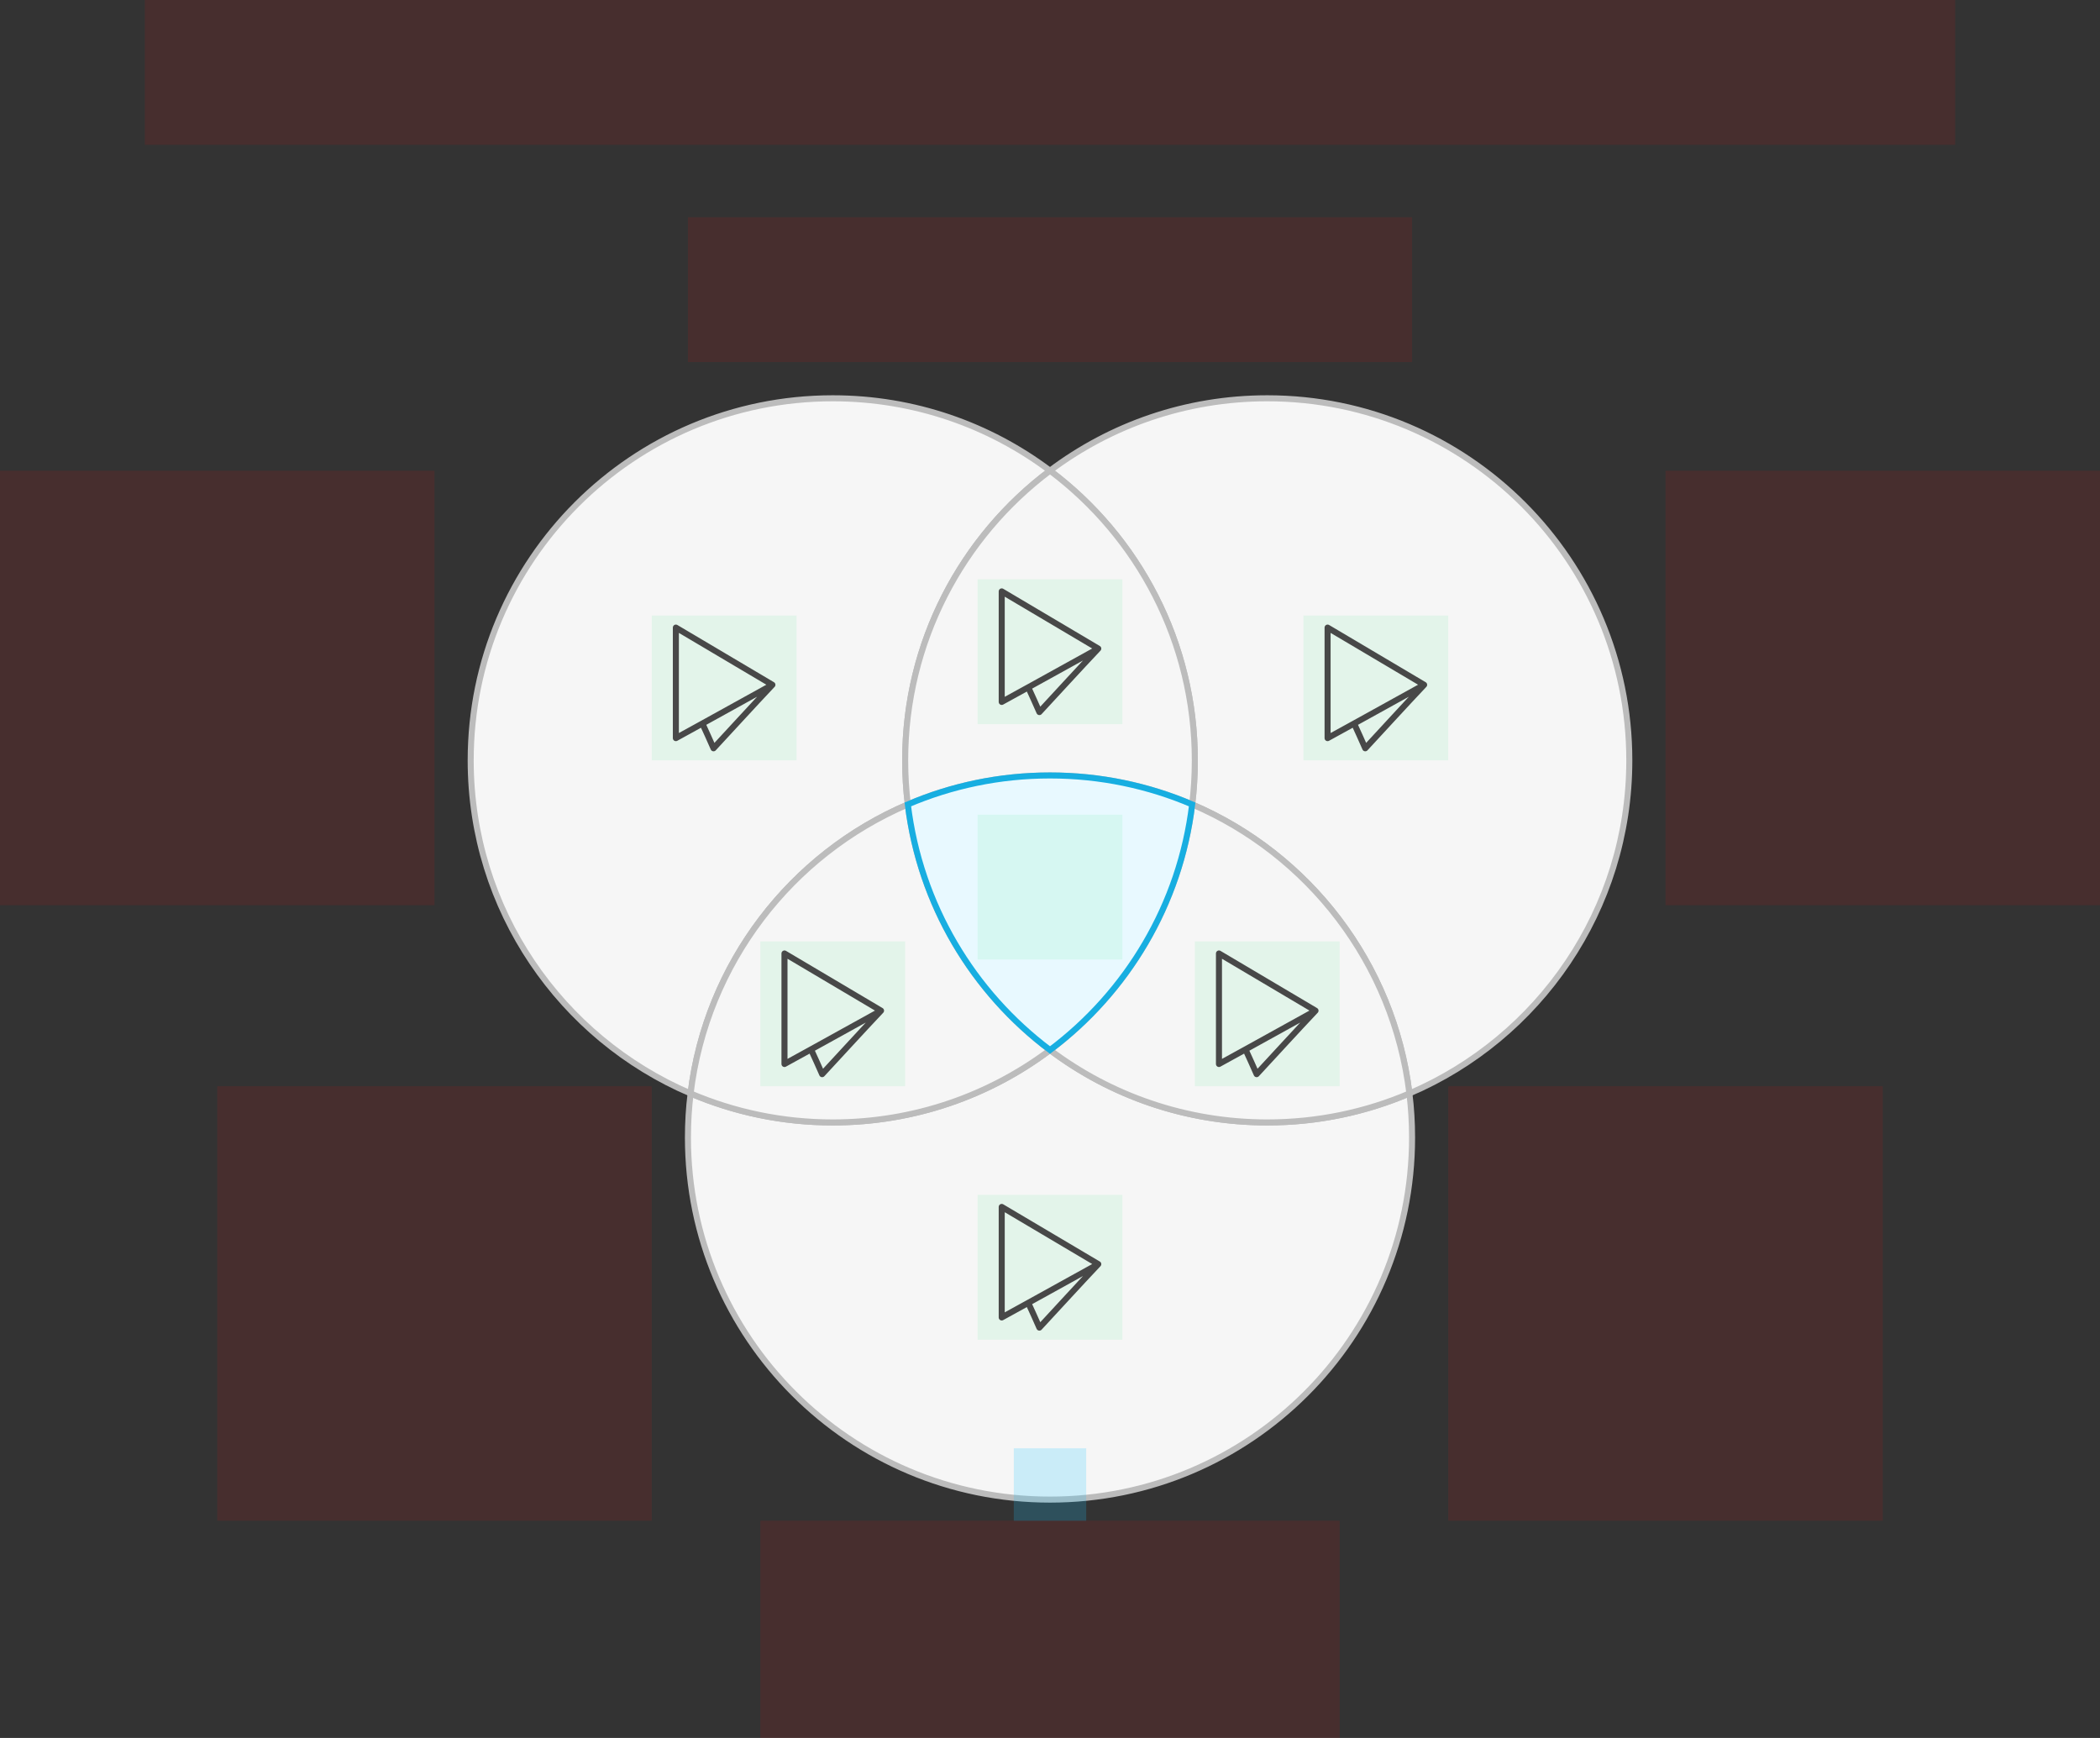 <svg width="696" height="576" viewBox="0 0 696 576" fill="none" xmlns="http://www.w3.org/2000/svg">
<rect x="0" y="0" width="696" height="576" fill="#333333" stroke="none"/>
<g id="venn1-one-color--family--4" clip-path="url(#clip0_2601_8663)">
<g id="lines">
<g id="g-4">
<path id="cu" d="M467.12 362.395C452.654 368.578 436.727 372 420 372C392.985 372 368.056 363.073 348 348.009C327.944 363.073 303.015 372 276 372C259.273 372 243.346 368.578 228.88 362.395C228.299 367.182 228 372.056 228 377C228 443.274 281.726 497 348 497C414.274 497 468 443.274 468 377C468 372.056 467.701 367.182 467.12 362.395Z" fill="#F6F6F6" stroke="#BCBCBC" stroke-width="2"/>
</g>
<g id="g-3">
<path id="cu_2" d="M395.12 266.605C395.701 261.818 396 256.944 396 252C396 212.74 377.147 177.884 348 155.991C368.056 140.927 392.985 132 420 132C486.274 132 540 185.726 540 252C540 301.547 509.971 344.081 467.12 362.395C461.88 319.206 433.696 283.091 395.12 266.605Z" fill="#F6F6F6" stroke="#BCBCBC" stroke-width="2"/>
</g>
<g id="g-1">
<path id="cu_3" d="M300.88 266.605C300.299 261.818 300 256.944 300 252C300 212.74 318.853 177.884 348 155.991C327.944 140.927 303.015 132 276 132C209.726 132 156 185.726 156 252C156 301.547 186.029 344.081 228.88 362.395C234.12 319.206 262.304 283.091 300.88 266.605Z" fill="#F6F6F6" stroke="#BCBCBC" stroke-width="2"/>
</g>
<g id="g-7">
<path id="cu_4" d="M300.88 266.605C262.304 283.091 234.12 319.206 228.88 362.395C243.346 368.578 259.273 372 276 372C303.015 372 327.944 363.073 348 348.009C322.524 328.873 304.911 299.833 300.88 266.605Z" fill="#F6F6F6" stroke="#BCBCBC" stroke-width="2"/>
</g>
<g id="g-6">
<path id="cu_5" d="M395.12 266.605C391.089 299.833 373.476 328.873 348 348.009C368.056 363.073 392.985 372 420 372C436.727 372 452.654 368.578 467.12 362.395C461.88 319.206 433.696 283.091 395.12 266.605Z" fill="#F6F6F6" stroke="#BCBCBC" stroke-width="2"/>
</g>
<g id="g-5">
<path id="cu_6" d="M395.12 266.605C395.701 261.818 396 256.944 396 252C396 212.74 377.147 177.884 348 155.991C318.853 177.884 300 212.74 300 252C300 256.944 300.299 261.818 300.88 266.605C315.346 260.422 331.273 257 348 257C364.727 257 380.654 260.422 395.12 266.605Z" fill="#F6F6F6" stroke="#BCBCBC" stroke-width="2"/>
</g>
<g id="g-2">
<path id="cu_7" d="M395.12 266.605C391.088 299.833 373.476 328.873 348 348.009C322.524 328.873 304.911 299.833 300.88 266.605C315.346 260.422 331.273 257 348 257C364.727 257 380.654 260.422 395.12 266.605Z" fill="#E8F9FF" stroke="#17AEE1" stroke-width="2"/>
</g>
</g>
<path id="tx-lc-3" d="M552 156H696V300H552V156Z" fill="#FF0000" fill-opacity="0.1"/>
<path id="tx-cb-2" d="M228 72L468 72V120L228 120V72Z" fill="#FF0000" fill-opacity="0.1"/>
<path id="tx-rt-7" d="M72 360H216V504H72L72 360Z" fill="#FF0000" fill-opacity="0.1"/>
<path id="tx-lt-6" d="M480 360H624V504H480V360Z" fill="#FF0000" fill-opacity="0.1"/>
<path id="tx-ct-4" d="M252 504H444V576H252V504Z" fill="#FF0000" fill-opacity="0.1"/>
<path id="tx-rc-1" d="M0 156H144V300H0V156Z" fill="#FF0000" fill-opacity="0.1"/>
<rect id="bt-cc-remove-4" x="336" y="480" width="24" height="24" fill="#1AC6FF" fill-opacity="0.2"/>
<rect id="tx-cb-title" x="48" width="600" height="48" fill="#FF0000" fill-opacity="0.1"/>
<g id="ic-cc-4">
<path id="rect" d="M324 396L372 396L372 444L324 444L324 396Z" fill="#33DE7B" fill-opacity="0.1"/>
<g id="icon">
<path id="icon_2" d="M364 418.957C357.863 422.382 347.955 427.848 340.789 431.796M364 418.957C357.434 425.915 350.989 432.986 344.484 440C343.255 437.265 342.069 434.508 340.789 431.796M364 418.957C353.333 412.638 342.68 406.297 332 400L332 436.632C332 436.632 335.705 434.596 340.789 431.796" stroke="#484848" stroke-width="2" stroke-miterlimit="1.5" stroke-linecap="round" stroke-linejoin="round"/>
</g>
</g>
<g id="ic-cc-6">
<path id="rect_2" d="M396 312L444 312L444 360L396 360L396 312Z" fill="#33DE7B" fill-opacity="0.1"/>
<g id="icon_3">
<path id="icon_4" d="M436 334.957C429.863 338.382 419.955 343.848 412.789 347.796M436 334.957C429.434 341.915 422.989 348.986 416.484 356C415.255 353.265 414.069 350.508 412.789 347.796M436 334.957C425.333 328.638 414.68 322.297 404 316L404 352.632C404 352.632 407.705 350.596 412.789 347.796" stroke="#484848" stroke-width="2" stroke-miterlimit="1.5" stroke-linecap="round" stroke-linejoin="round"/>
</g>
</g>
<path id="ic-cc-2" d="M324 270L372 270L372 318L324 318L324 270Z" fill="#33DE7B" fill-opacity="0.1"/>
<g id="ic-cc-7">
<path id="rect_3" d="M252 312L300 312L300 360L252 360L252 312Z" fill="#33DE7B" fill-opacity="0.1"/>
<g id="icon_5">
<path id="icon_6" d="M292 334.957C285.863 338.382 275.955 343.848 268.789 347.796M292 334.957C285.434 341.915 278.989 348.986 272.484 356C271.255 353.265 270.069 350.508 268.789 347.796M292 334.957C281.333 328.638 270.68 322.297 260 316L260 352.632C260 352.632 263.705 350.596 268.789 347.796" stroke="#484848" stroke-width="2" stroke-miterlimit="1.5" stroke-linecap="round" stroke-linejoin="round"/>
</g>
</g>
<g id="ic-cc-3">
<path id="rect_4" d="M432 204L480 204L480 252L432 252L432 204Z" fill="#33DE7B" fill-opacity="0.1"/>
<g id="icon_7">
<path id="icon_8" d="M472 226.957C465.863 230.382 455.955 235.848 448.789 239.796M472 226.957C465.434 233.915 458.989 240.986 452.484 248C451.255 245.265 450.069 242.508 448.789 239.796M472 226.957C461.333 220.638 450.68 214.297 440 208L440 244.632C440 244.632 443.705 242.596 448.789 239.796" stroke="#484848" stroke-width="2" stroke-miterlimit="1.5" stroke-linecap="round" stroke-linejoin="round"/>
</g>
</g>
<g id="ic-cc-5">
<path id="rect_5" d="M324 192L372 192L372 240L324 240L324 192Z" fill="#33DE7B" fill-opacity="0.1"/>
<g id="icon_9">
<path id="icon_10" d="M364 214.957C357.863 218.382 347.955 223.848 340.789 227.796M364 214.957C357.434 221.915 350.989 228.986 344.484 236C343.255 233.265 342.069 230.508 340.789 227.796M364 214.957C353.333 208.638 342.68 202.297 332 196L332 232.632C332 232.632 335.705 230.596 340.789 227.796" stroke="#484848" stroke-width="2" stroke-miterlimit="1.5" stroke-linecap="round" stroke-linejoin="round"/>
</g>
</g>
<g id="ic-cc-1">
<path id="rect_6" d="M216 204L264 204L264 252L216 252L216 204Z" fill="#33DE7B" fill-opacity="0.1"/>
<g id="icon_11">
<path id="icon_12" d="M256 226.957C249.863 230.382 239.955 235.848 232.789 239.796M256 226.957C249.434 233.915 242.989 240.986 236.484 248C235.255 245.265 234.069 242.508 232.789 239.796M256 226.957C245.333 220.638 234.68 214.297 224 208L224 244.632C224 244.632 227.705 242.596 232.789 239.796" stroke="#484848" stroke-width="2" stroke-miterlimit="1.5" stroke-linecap="round" stroke-linejoin="round"/>
</g>
</g>
</g>
<defs>
<clipPath id="clip0_2601_8663">
<rect width="696" height="576" fill="white"/>
</clipPath>
</defs>
</svg>
